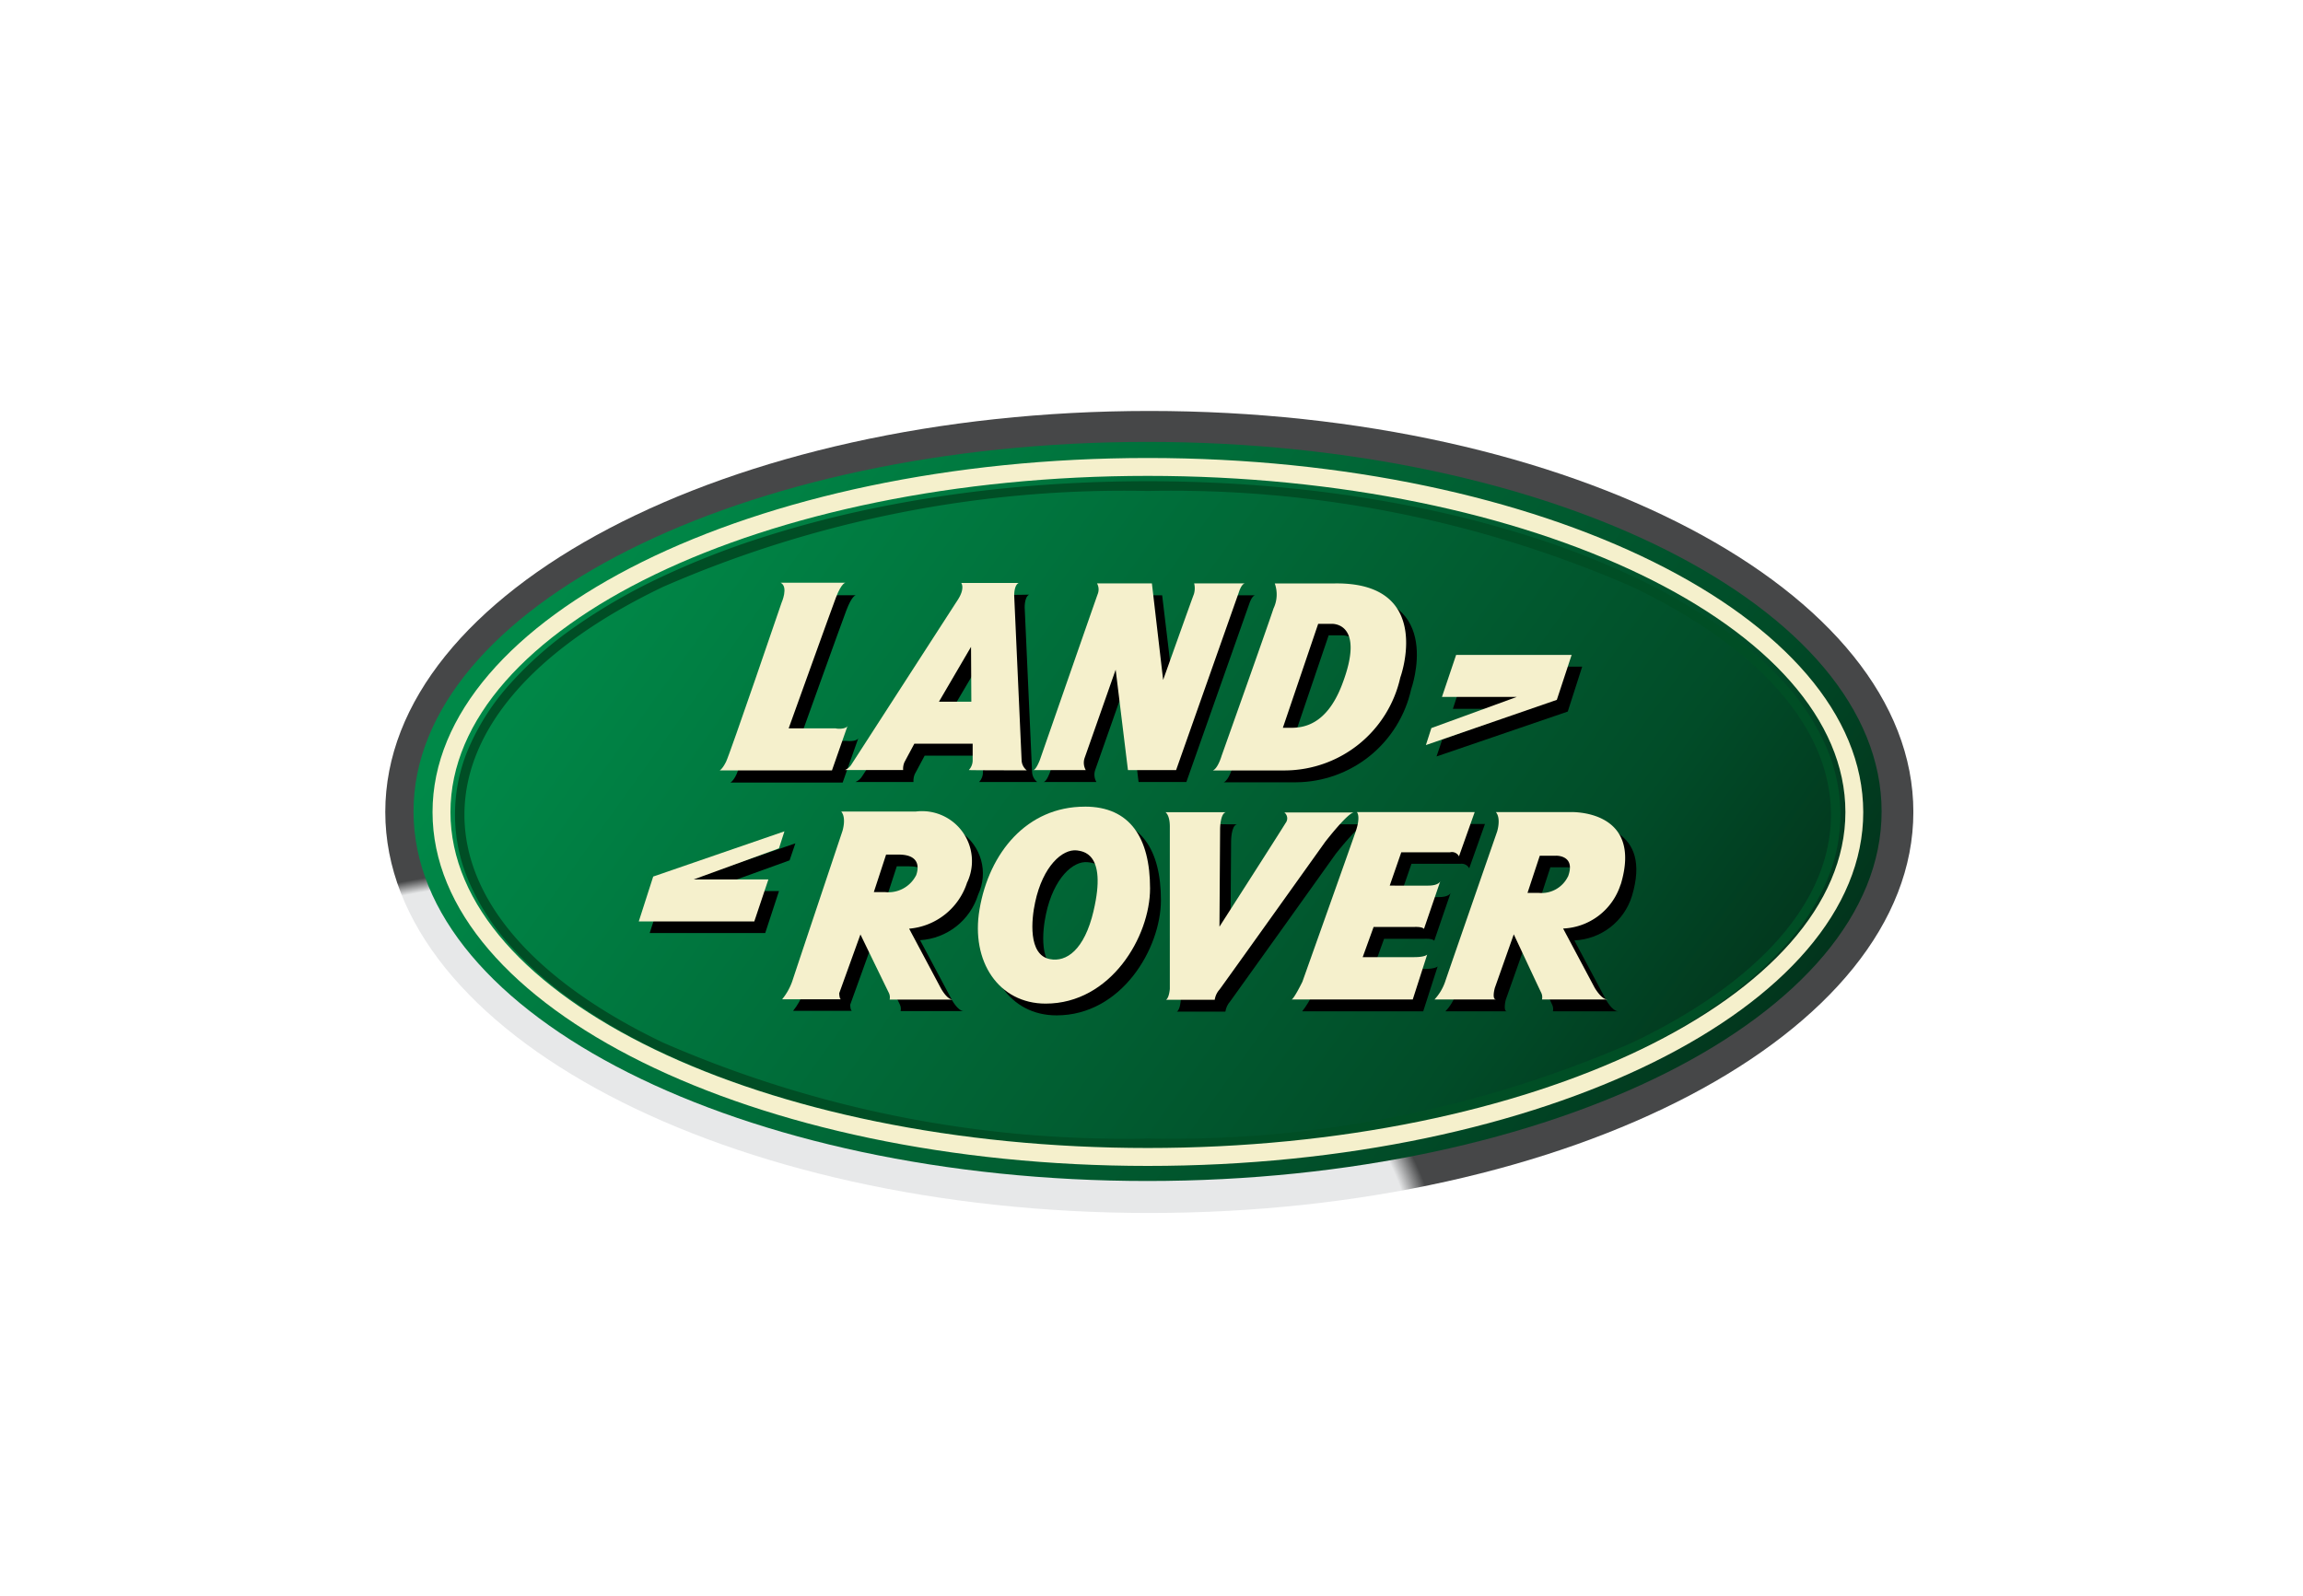 <svg xmlns="http://www.w3.org/2000/svg" xmlns:xlink="http://www.w3.org/1999/xlink" width="75" height="52" viewBox="0 0 75 52">
  <defs>
    <clipPath id="clip-path">
      <path id="Path_1928" data-name="Path 1928" d="M79.4,178.613c0,7.211,11.14,13.063,24.882,13.063s24.882-5.852,24.882-13.063-11.14-13.063-24.882-13.063S79.4,171.4,79.4,178.613" transform="translate(-79.4 -165.55)" fill="none"/>
    </clipPath>
    <radialGradient id="radial-gradient" cx="0.5" cy="0.5" r="0.962" gradientTransform="translate(-0.079 0.798) scale(0.525 0.52)" gradientUnits="objectBoundingBox">
      <stop offset="0" stop-color="#e7e8e9"/>
      <stop offset="0.967" stop-color="#e7e8e9"/>
      <stop offset="1" stop-color="#464748"/>
    </radialGradient>
    <clipPath id="clip-path-2">
      <path id="Path_1929" data-name="Path 1929" d="M88.2,187.238c0,6.646,10.7,12.038,23.9,12.038s23.91-5.392,23.91-12.038S125.308,175.2,112.1,175.2s-23.9,5.392-23.9,12.038" transform="translate(-88.2 -175.2)" fill="none"/>
    </clipPath>
    <linearGradient id="linear-gradient" x1="0.239" y1="0.151" x2="0.76" y2="0.899" gradientUnits="objectBoundingBox">
      <stop offset="0" stop-color="#008948"/>
      <stop offset="0.788" stop-color="#014c28"/>
      <stop offset="1" stop-color="#02321b"/>
    </linearGradient>
    <clipPath id="clip-path-3">
      <path id="Path_1932" data-name="Path 1932" d="M407.983,245.3l-.449,1.369h2.424l-2.769,1-.188.552h0l4.274-1.463.47-1.463Z" transform="translate(-407 -245.299)" fill="none"/>
    </clipPath>
    <linearGradient id="linear-gradient-2" x1="-7.611" y1="7.715" x2="-7.592" y2="7.715" gradientUnits="objectBoundingBox">
      <stop offset="0" stop-color="#004e25"/>
      <stop offset="1"/>
    </linearGradient>
    <clipPath id="clip-path-4">
      <path id="Path_1933" data-name="Path 1933" d="M188.92,222.91c.232.15.013.637.013.637s-1.693,4.932-1.809,5.185c-.107.233-.2.277-.207.281h3.658l.512-1.453c-.052.136-.4.094-.4.094h-1.527s1.421-3.961,1.536-4.253c.167-.439.281-.491.314-.491Zm-.018,0h.018l-.018-.01Zm2.1-.01Zm0,0h0m.008,0Z" transform="translate(-186.917 -222.9)" fill="none"/>
    </clipPath>
    <linearGradient id="linear-gradient-3" x1="-2.898" y1="5.203" x2="-2.882" y2="5.203" xlink:href="#linear-gradient-2"/>
    <clipPath id="clip-path-5">
      <path id="Path_1934" data-name="Path 1934" d="M286.58,223a.408.408,0,0,1,.031.324c-.052.136-1.891,5.424-1.891,5.424s-.115.334-.219.334h1.724a.475.475,0,0,1-.04-.387c.1-.281,1.014-2.884,1.014-2.884l.4,3.271h1.557l2.05-5.81s.084-.272.2-.272h-1.662a.529.529,0,0,1,0,.355c-.063.157-1,2.79-1,2.79L288.367,223Z" transform="translate(-284.5 -223)" fill="none"/>
    </clipPath>
    <linearGradient id="linear-gradient-4" x1="-3.261" y1="4.576" x2="-3.249" y2="4.576" xlink:href="#linear-gradient-2"/>
    <clipPath id="clip-path-6">
      <path id="Path_1935" data-name="Path 1935" d="M344.116,224.217h.439s1.15-.073.324,2.017c-.5,1.275-1.244,1.369-1.641,1.369h-.272Zm.563-1.306h-1.965a1.061,1.061,0,0,1-.04.815c-.188.575-1.693,4.807-1.693,4.807s-.115.4-.281.47h2.362a3.868,3.868,0,0,0,3.741-3.031s1.108-3.072-2.08-3.072a.062.062,0,0,1-.04.01" transform="translate(-340.7 -222.9)" fill="none"/>
    </clipPath>
    <linearGradient id="linear-gradient-5" x1="-3.779" y1="4.45" x2="-3.768" y2="4.45" xlink:href="#linear-gradient-2"/>
    <clipPath id="clip-path-7">
      <path id="Path_1936" data-name="Path 1936" d="M162.271,301.762l-.47,1.463h3.762l.449-1.369h-2.424l2.769-1,.188-.553h0Z" transform="translate(-161.801 -300.297)" fill="none"/>
    </clipPath>
    <linearGradient id="linear-gradient-6" x1="-2.983" y1="6.48" x2="-2.964" y2="6.48" xlink:href="#linear-gradient-2"/>
    <clipPath id="clip-path-8">
      <path id="Path_1937" data-name="Path 1937" d="M209.875,295.5h.408c.878,0,.563.69.563.69a1.011,1.011,0,0,1-.993.533h-.376Zm-1.453-1.4c.178.209.04.637.04.637s-1.515,4.525-1.63,4.87a1.938,1.938,0,0,1-.334.6h1.923c-.063,0-.063-.2-.063-.2l.69-1.912s.857,1.766.92,1.891a.336.336,0,0,1,.031.23h2.059c-.2,0-.4-.387-.4-.387l-1.024-1.923a2.119,2.119,0,0,0,1.891-1.484,1.621,1.621,0,0,0-1.662-2.3l-.01-.021Z" transform="translate(-206.498 -294.1)" fill="none"/>
    </clipPath>
    <linearGradient id="linear-gradient-7" x1="-2.38" y1="3.714" x2="-2.368" y2="3.714" xlink:href="#linear-gradient-2"/>
    <clipPath id="clip-path-9">
      <path id="Path_1938" data-name="Path 1938" d="M413.213,295.711h.533s.648-.021.387.679a.956.956,0,0,1-.94.533h-.376Zm.993-1.411h-2.414c.178.209.04.637.04.637s-1.578,4.546-1.693,4.891a1.505,1.505,0,0,1-.345.575H411.8c-.136,0-.04-.376-.04-.376l.617-1.745s.836,1.766.888,1.891a.336.336,0,0,1,.031.23h2.13c-.2,0-.408-.387-.408-.387l-1.024-1.923a2.055,2.055,0,0,0,1.871-1.432c.69-2.257-1.244-2.362-1.6-2.362Z" transform="translate(-409.794 -294.3)" fill="none"/>
    </clipPath>
    <linearGradient id="linear-gradient-8" x1="-4.807" y1="3.705" x2="-4.795" y2="3.705" xlink:href="#linear-gradient-2"/>
    <clipPath id="clip-path-10">
      <path id="Path_1939" data-name="Path 1939" d="M269.823,297.565c-.721-.136-.6-1.306-.482-1.849.251-1.181.888-1.745,1.358-1.693.157.021,1,.031.543,1.965-.272,1.149-.773,1.588-1.264,1.588a.238.238,0,0,1-.046,0,.569.569,0,0,1-.111-.015m-2.289-1.62c-.293,1.7.627,3.072,2.153,3.072,2.121,0,3.4-2.184,3.4-3.752,0-1.641-.648-2.665-2.121-2.665-1.881,0-3.114,1.484-3.428,3.344" transform="translate(-267.478 -292.602)" fill="none"/>
    </clipPath>
    <linearGradient id="linear-gradient-9" x1="-3.326" y1="3.748" x2="-3.313" y2="3.748" xlink:href="#linear-gradient-2"/>
    <clipPath id="clip-path-11">
      <path id="Path_1940" data-name="Path 1940" d="M326.046,294.77v5.288s-.021.293-.125.355H327.5a.643.643,0,0,1,.157-.334c.157-.209,3.438-4.807,3.438-4.807s.752-.961.951-.961h-2.268a.244.244,0,0,1,.04.345c-.136.23-2.153,3.376-2.153,3.376l.021-3.166s0-.512.188-.554L325.9,294.3s.146.084.146.47" transform="translate(-325.9 -294.3)" fill="none"/>
    </clipPath>
    <linearGradient id="linear-gradient-10" x1="-4.054" y1="3.804" x2="-4.041" y2="3.804" xlink:href="#linear-gradient-2"/>
    <clipPath id="clip-path-12">
      <path id="Path_1941" data-name="Path 1941" d="M367.3,294.3s.136.125-.04.637-1.735,4.891-1.735,4.891a2.825,2.825,0,0,1-.347.573h3.941l.47-1.463s-.063.084-.428.084h-1.672l.355-.982h1.3s.272-.021.334.063l.533-1.557c-.01.021-.063.136-.4.136H368.36l.376-1.085h1.588a.281.281,0,0,1,.293.146l.512-1.442Z" transform="translate(-365.182 -294.299)" fill="none"/>
    </clipPath>
    <linearGradient id="linear-gradient-11" x1="-4.661" y1="3.842" x2="-4.648" y2="3.842" xlink:href="#linear-gradient-2"/>
    <clipPath id="clip-path-13">
      <path id="Path_1942" data-name="Path 1942" d="M230.054,224.889l.01,1.787H229Zm-.334-2.08s.136.167-.115.554-3.449,5.34-3.449,5.34a.479.479,0,0,1-.227.2h1.889a.567.567,0,0,1,.04-.251c.094-.178.324-.606.324-.606h1.9v.533a.463.463,0,0,1-.125.324h1.891a.442.442,0,0,1-.167-.324l-.241-5.361s-.01-.343.145-.418c-.052.01-1.869.01-1.869.01m1.869-.01h0" transform="translate(-225.929 -222.798)" fill="none"/>
    </clipPath>
    <linearGradient id="linear-gradient-12" x1="-2.844" y1="4.777" x2="-2.831" y2="4.777" xlink:href="#linear-gradient-2"/>
  </defs>
  <g id="landrover" transform="translate(-2667 4252)">
    <rect id="Rectangle_5677" data-name="Rectangle 5677" width="75" height="52" transform="translate(2667 -4252)" fill="none"/>
    <g id="Group_33652" data-name="Group 33652" transform="translate(267.147 -3399.163)">
      <g id="Group_33568" data-name="Group 33568" transform="translate(2412.4 -839.45)">
        <g id="Group_33567" data-name="Group 33567" clip-path="url(#clip-path)">
          <rect id="Rectangle_5759" data-name="Rectangle 5759" width="49.763" height="26.125" fill="url(#radial-gradient)"/>
        </g>
      </g>
      <g id="Group_33570" data-name="Group 33570" transform="translate(2413.32 -838.442)">
        <g id="Group_33569" data-name="Group 33569" clip-path="url(#clip-path-2)">
          <path id="Path_1954" data-name="Path 1954" d="M0,0H53.505V42.026H0Z" transform="translate(-9.222 4.3) rotate(-25)" fill="url(#linear-gradient)"/>
        </g>
      </g>
      <path id="Path_1930" data-name="Path 1930" d="M123.684,209.234c-1.525,0-3.049-.074-4.53-.218a42.059,42.059,0,0,1-4.22-.627,35.2,35.2,0,0,1-3.823-.992,27.044,27.044,0,0,1-3.336-1.315,18.926,18.926,0,0,1-2.758-1.6,12.191,12.191,0,0,1-2.092-1.841,7.689,7.689,0,0,1-1.332-2.05,5.482,5.482,0,0,1,0-4.431,7.689,7.689,0,0,1,1.332-2.05,12.192,12.192,0,0,1,2.092-1.841,18.928,18.928,0,0,1,2.758-1.6,27.045,27.045,0,0,1,3.336-1.315,35.2,35.2,0,0,1,3.823-.992,42.046,42.046,0,0,1,4.22-.627c1.481-.145,3.005-.218,4.53-.218s3.049.074,4.53.218a42.05,42.05,0,0,1,4.22.627,35.209,35.209,0,0,1,3.823.992,27.047,27.047,0,0,1,3.336,1.315,18.925,18.925,0,0,1,2.758,1.6,12.192,12.192,0,0,1,2.092,1.841,7.689,7.689,0,0,1,1.332,2.05,5.482,5.482,0,0,1,0,4.431,7.689,7.689,0,0,1-1.332,2.05,12.192,12.192,0,0,1-2.092,1.841,18.926,18.926,0,0,1-2.758,1.6,27.043,27.043,0,0,1-3.336,1.315,35.2,35.2,0,0,1-3.823.992,42.055,42.055,0,0,1-4.22.627C126.733,209.161,125.209,209.234,123.684,209.234Zm0-21.4a37.555,37.555,0,0,0-15.776,3.121c-4.176,1.995-6.475,4.632-6.475,7.426s2.3,5.43,6.475,7.426a37.554,37.554,0,0,0,15.776,3.121,37.554,37.554,0,0,0,15.776-3.121c4.176-1.995,6.475-4.632,6.475-7.426s-2.3-5.43-6.475-7.426a37.556,37.556,0,0,0-15.776-3.121Z" transform="translate(2313.545 -1024.678)" fill="#004e25"/>
      <path id="Path_1931" data-name="Path 1931" d="M117.4,203.268c-12.844,0-23.293-5.17-23.293-11.526s10.45-11.535,23.293-11.535,23.292,5.175,23.3,11.535S130.247,203.268,117.4,203.268Zm0-22.478c-12.522,0-22.709,4.913-22.709,10.952s10.187,10.942,22.709,10.942,22.719-4.908,22.719-10.942S129.914,180.79,117.4,180.79Z" transform="translate(2319.832 -1018.125)" fill="#f5f0cc"/>
      <g id="Group_33574" data-name="Group 33574" transform="translate(2446.634 -831.117)">
        <g id="Group_33573" data-name="Group 33573" transform="translate(0 0)" clip-path="url(#clip-path-3)">
          <rect id="Rectangle_5762" data-name="Rectangle 5762" width="5.536" height="4.657" transform="translate(-1.12 0.523) rotate(-25)" fill="url(#linear-gradient-2)"/>
        </g>
      </g>
      <g id="Group_33576" data-name="Group 33576" transform="translate(2423.637 -833.457)">
        <g id="Group_33575" data-name="Group 33575" transform="translate(0)" clip-path="url(#clip-path-4)">
          <rect id="Rectangle_5763" data-name="Rectangle 5763" width="6.361" height="7.302" transform="matrix(0.906, -0.423, 0.423, 0.906, -2.343, 1.092)" fill="url(#linear-gradient-3)"/>
        </g>
      </g>
      <g id="Group_33578" data-name="Group 33578" transform="translate(2433.833 -833.446)">
        <g id="Group_33577" data-name="Group 33577" transform="translate(0)" clip-path="url(#clip-path-5)">
          <rect id="Rectangle_5764" data-name="Rectangle 5764" width="8.821" height="8.427" transform="matrix(0.906, -0.423, 0.423, 0.906, -2.33, 1.086)" fill="url(#linear-gradient-4)"/>
        </g>
      </g>
      <g id="Group_33580" data-name="Group 33580" transform="translate(2439.706 -833.457)">
        <g id="Group_33579" data-name="Group 33579" transform="translate(0 0)" clip-path="url(#clip-path-6)">
          <rect id="Rectangle_5765" data-name="Rectangle 5765" width="9.163" height="8.682" transform="matrix(0.906, -0.423, 0.423, 0.906, -2.381, 1.111)" fill="url(#linear-gradient-5)"/>
        </g>
      </g>
      <g id="Group_33582" data-name="Group 33582" transform="translate(2421.011 -825.37)">
        <g id="Group_33581" data-name="Group 33581" transform="translate(0 0)" clip-path="url(#clip-path-7)">
          <rect id="Rectangle_5766" data-name="Rectangle 5766" width="5.536" height="4.657" transform="translate(-1.121 0.524) rotate(-25.001)" fill="url(#linear-gradient-6)"/>
        </g>
      </g>
      <g id="Group_33584" data-name="Group 33584" transform="translate(2425.681 -826.016)">
        <g id="Group_33583" data-name="Group 33583" transform="translate(0)" clip-path="url(#clip-path-8)">
          <rect id="Rectangle_5767" data-name="Rectangle 5767" width="8.655" height="8.371" transform="translate(-2.341 1.092) rotate(-25)" fill="url(#linear-gradient-7)"/>
        </g>
      </g>
      <g id="Group_33586" data-name="Group 33586" transform="translate(2446.924 -825.996)">
        <g id="Group_33585" data-name="Group 33585" transform="translate(0 0)" clip-path="url(#clip-path-9)">
          <rect id="Rectangle_5768" data-name="Rectangle 5768" width="8.707" height="8.389" transform="matrix(0.906, -0.423, 0.423, 0.906, -2.335, 1.09)" fill="url(#linear-gradient-8)"/>
        </g>
      </g>
      <g id="Group_33588" data-name="Group 33588" transform="translate(2432.053 -826.172)">
        <g id="Group_33587" data-name="Group 33587" transform="translate(0 0)" clip-path="url(#clip-path-10)">
          <rect id="Rectangle_5769" data-name="Rectangle 5769" width="8.006" height="8.284" transform="translate(-2.695 1.145) rotate(-25)" fill="url(#linear-gradient-9)"/>
        </g>
      </g>
      <g id="Group_33590" data-name="Group 33590" transform="translate(2438.159 -825.996)">
        <g id="Group_33589" data-name="Group 33589" clip-path="url(#clip-path-11)">
          <rect id="Rectangle_5770" data-name="Rectangle 5770" width="8.153" height="8.137" transform="matrix(0.906, -0.423, 0.423, 0.906, -2.342, 1.092)" fill="url(#linear-gradient-10)"/>
        </g>
      </g>
      <g id="Group_33592" data-name="Group 33592" transform="translate(2442.265 -825.996)">
        <g id="Group_33591" data-name="Group 33591" transform="translate(0 0)" clip-path="url(#clip-path-12)">
          <rect id="Rectangle_5771" data-name="Rectangle 5771" width="7.97" height="8.045" transform="matrix(0.906, -0.423, 0.423, 0.906, -2.339, 1.09)" fill="url(#linear-gradient-11)"/>
        </g>
      </g>
      <g id="Group_33594" data-name="Group 33594" transform="translate(2427.712 -833.468)">
        <g id="Group_33593" data-name="Group 33593" transform="translate(0 0)" clip-path="url(#clip-path-13)">
          <rect id="Rectangle_5772" data-name="Rectangle 5772" width="7.946" height="8.034" transform="translate(-2.338 1.091) rotate(-25)" fill="url(#linear-gradient-12)"/>
        </g>
      </g>
      <path id="Path_1943" data-name="Path 1943" d="M404.223,242.969h2.435l-2.78,1.014-.178.554,4.264-1.473.482-1.463h-3.762Z" transform="translate(2042.589 -1073.103)" fill="#f5f0cc"/>
      <path id="Path_1944" data-name="Path 1944" d="M187.77,223.746l-.512,1.463H183.6s.084-.031.209-.281,1.809-5.185,1.809-5.185.23-.512-.031-.648h2.121s-.125-.031-.324.491c-.115.3-1.536,4.253-1.536,4.253h1.527c0,.01.345.052.4-.094" transform="translate(2239.689 -1052.95)" fill="#f5f0cc"/>
      <path id="Path_1945" data-name="Path 1945" d="M281.2,225.382h1.724a.487.487,0,0,1-.04-.387c.1-.281,1.014-2.884,1.014-2.884l.4,3.271h1.568l2.05-5.81s.084-.272.2-.272h-1.662a.658.658,0,0,1-.01.355c-.063.157-1,2.79-1,2.79l-.366-3.145h-1.787a.407.407,0,0,1,.031.324c-.052.136-1.891,5.424-1.891,5.424s-.125.334-.219.334" transform="translate(2152.288 -1053.133)" fill="#f5f0cc"/>
      <path id="Path_1946" data-name="Path 1946" d="M341.285,219.3H339.32a1.061,1.061,0,0,1-.04.815c-.188.575-1.693,4.807-1.693,4.807s-.115.4-.281.47h2.362a3.868,3.868,0,0,0,3.741-3.03c0,.01,1.129-3.095-2.121-3.062m.209,3.334c-.5,1.275-1.243,1.369-1.641,1.369h-.272l1.15-3.386h.439s1.139-.073.324,2.017" transform="translate(2102.047 -1053.132)" fill="#f5f0cc"/>
      <path id="Path_1947" data-name="Path 1947" d="M162.618,298.167h-2.435l2.78-1.014.178-.554-4.274,1.473-.47,1.463h3.762Z" transform="translate(2262.258 -1122.355)" fill="#f5f0cc"/>
      <path id="Path_1948" data-name="Path 1948" d="M209.125,292.7a1.627,1.627,0,0,0-1.672-2.3h-2.435c.178.209.04.637.04.637s-1.515,4.525-1.63,4.88a1.937,1.937,0,0,1-.334.6h1.923c-.063,0-.063-.2-.063-.2l.69-1.912s.857,1.766.92,1.892a.336.336,0,0,1,.031.23h2.059c-.2,0-.4-.387-.4-.387l-1.024-1.923a2.176,2.176,0,0,0,1.891-1.515m-1.672-.209a1.011,1.011,0,0,1-.993.533h-.376l.4-1.223h.408c.878,0,.563.69.563.69" transform="translate(2222.23 -1116.802)" fill="#f5f0cc"/>
      <path id="Path_1949" data-name="Path 1949" d="M412.459,292.954c.752-2.477-1.651-2.362-1.651-2.362h-2.414c.178.209.04.637.04.637s-1.578,4.546-1.693,4.891a1.62,1.62,0,0,1-.345.575H408.4c-.146,0-.04-.376-.04-.376l.617-1.745s.826,1.766.888,1.891a.336.336,0,0,1,.031.23h2.13c-.2,0-.418-.387-.418-.387l-1.024-1.923a2.055,2.055,0,0,0,1.871-1.432m-1.714-.261a.956.956,0,0,1-.941.533h-.376l.4-1.212h.533s.648-.021.387.679" transform="translate(2040.174 -1116.975)" fill="#f5f0cc"/>
      <path id="Path_1950" data-name="Path 1950" d="M267.564,288.9c-1.881,0-3.114,1.494-3.428,3.344-.293,1.7.627,3.072,2.153,3.072,2.121,0,3.4-2.184,3.4-3.752,0-1.641-.648-2.665-2.121-2.665m.281,3.4c-.3,1.275-.888,1.672-1.421,1.568-.721-.136-.6-1.306-.482-1.849.251-1.181.888-1.745,1.359-1.693.157.031,1,.04.543,1.975" transform="translate(2167.617 -1115.46)" fill="#f5f0cc"/>
      <path id="Path_1951" data-name="Path 1951" d="M322.5,290.6s.146.084.146.47v5.288s-.021.293-.125.355h1.587a.643.643,0,0,1,.157-.334c.157-.209,3.438-4.807,3.438-4.807s.742-.961.94-.961h-2.268a.244.244,0,0,1,.04.345c-.136.23-2.153,3.376-2.153,3.376l.021-3.175s0-.512.188-.554H322.5" transform="translate(2115.304 -1116.982)" fill="#f5f0cc"/>
      <path id="Path_1952" data-name="Path 1952" d="M367.255,292.042l.512-1.442H363.93s.136.125-.04.637-1.735,4.891-1.735,4.891-.281.575-.355.575h3.95l.47-1.463s-.063.084-.428.084H364.12l.355-.982h1.306s.272-.021.334.063l.533-1.557s-.04.146-.4.146H365l.376-1.085h1.588a.255.255,0,0,1,.293.136" transform="translate(2080.111 -1116.982)" fill="#f5f0cc"/>
      <path id="Path_1953" data-name="Path 1953" d="M228.614,225.3a.442.442,0,0,1-.167-.324l-.241-5.361s-.01-.345.146-.418h-1.871s.136.167-.115.554-3.449,5.34-3.449,5.34a.486.486,0,0,1-.219.2h1.891a.552.552,0,0,1,.04-.251c.094-.178.324-.606.324-.606h1.9v.533a.463.463,0,0,1-.125.324c-.01.01,1.881.01,1.881.01m-2.854-2.236,1.045-1.787.01,1.787Z" transform="translate(2204.676 -1053.044)" fill="#f5f0cc"/>
    </g>
  </g>
</svg>

